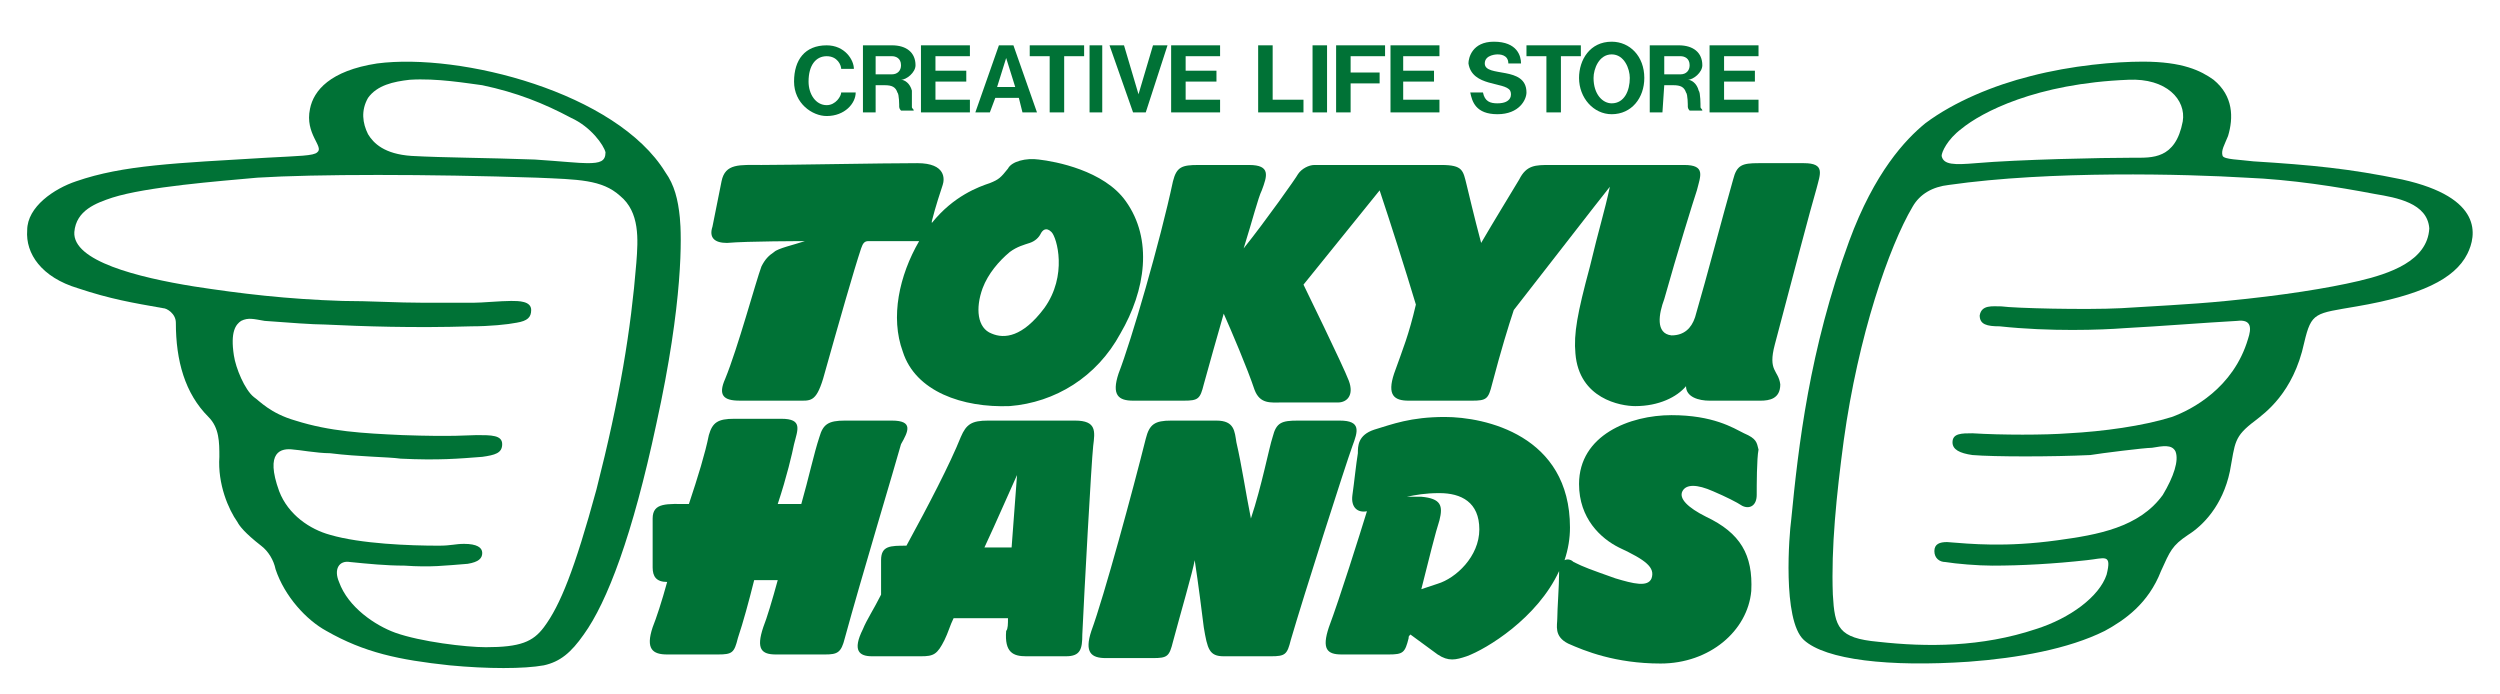 <?xml version="1.0" encoding="utf-8"?>
<!-- Generator: Adobe Illustrator 24.1.0, SVG Export Plug-In . SVG Version: 6.00 Build 0)  -->
<svg version="1.1" id="Layer_1" xmlns="http://www.w3.org/2000/svg" xmlns:xlink="http://www.w3.org/1999/xlink" x="0px" y="0px"
	 viewBox="0 0 137.9 38.3" style="enable-background:new 0 0 137.9 38.3;" xml:space="preserve">
<style type="text/css">
	.st0{fill:#007236;}
</style>
<g>
	<path class="st0" d="M40.1,13.4c1.1-0.1,4.3-0.1,4.3-0.1c-0.6,0.2-1.5,0.4-1.7,0.6c-0.3,0.2-0.5,0.4-0.7,0.8
		c-0.3,0.8-1.3,4.5-2,6.2c-0.4,0.9-0.1,1.2,0.8,1.2c0.9,0,2.5,0,3.2,0s1,0.1,1.4-1.2c0.9-3.2,1.7-6,2.1-7.2c0.1-0.3,0.2-0.4,0.4-0.4
		c0.5,0,1.3,0,2.3,0c0.2,0,0.4,0,0.5,0c-1.1,1.9-1.6,4.2-0.9,6.1c0.7,2.2,3.3,3.1,5.9,3c2.5-0.2,4.8-1.6,6.1-4
		c1.4-2.4,1.8-5.2,0.3-7.3c-1.2-1.7-3.9-2.2-4.8-2.3c-0.7-0.1-1.5,0.1-1.7,0.5c-0.4,0.5-0.5,0.6-1,0.8c-0.6,0.2-2,0.7-3.2,2.2
		c0,0,0,0,0-0.1c0.2-0.8,0.5-1.7,0.6-2S52.2,9,50.6,9c-2,0-7,0.1-8.6,0.1c-1.2,0-2-0.1-2.2,0.9c-0.2,1-0.4,2-0.5,2.5
		C39.1,13.1,39.4,13.4,40.1,13.4z M54.2,15.9c0.3-0.8,0.9-1.5,1.5-2c0.4-0.3,0.8-0.4,1.1-0.5s0.5-0.3,0.6-0.5s0.3-0.4,0.6-0.1
		c0.3,0.3,0.9,2.4-0.4,4.2c-1.2,1.6-2.2,1.7-2.9,1.4C53.9,18.1,53.8,17,54.2,15.9z"/>
	<path class="st0" d="M97.9,19c0.9-3.4,2-7.6,2.3-8.6c0.2-0.8,0.5-1.4-0.7-1.4c-1.1,0-1.7,0-2.5,0c-0.9,0-1.2,0.1-1.4,0.9
		c-0.6,2.1-1.4,5.2-2.1,7.6c-0.2,0.6-0.6,1-1.3,1c-0.9-0.1-0.7-1.2-0.4-2c0.7-2.5,1.6-5.4,1.8-6c0.2-0.8,0.5-1.4-0.7-1.4
		c-1.1,0-2.8,0-3.7,0c-0.1,0-0.1,0-0.2,0s-0.2,0-0.2,0c-1.1,0-2.6,0-3.3,0c-0.8,0-1.3,0-1.7,0.8c-0.6,1-1.4,2.3-2.1,3.5
		c-0.4-1.5-0.7-2.8-0.8-3.2c-0.2-0.8-0.2-1.1-1.4-1.1c-1.1,0-2,0-3,0h-0.1c-1.9,0-3.3,0-3.9,0c-0.3,0-0.7,0.2-0.9,0.5
		c-0.1,0.2-1.8,2.6-3,4.1c0.5-1.6,0.8-2.8,1-3.2c0.3-0.8,0.5-1.4-0.7-1.4s-2.1,0-2.8,0c-0.9,0-1.2,0.1-1.4,0.9
		c-0.7,3.3-2.3,8.8-3,10.6c-0.4,1.2,0,1.5,0.8,1.5c0.6,0,2.1,0,2.8,0c0.8,0,0.9-0.1,1.1-0.9c0.3-1.1,0.7-2.5,1.1-3.9
		c0.4,0.9,1.3,3,1.7,4.2c0.3,0.8,0.9,0.7,1.5,0.7c1,0,2.3,0,3.1,0c0.5,0,0.9-0.4,0.6-1.2s-2.5-5.3-2.5-5.3l4.2-5.2
		c0.6,1.8,1.4,4.3,2,6.3c-0.4,1.7-0.7,2.4-1.2,3.8c-0.4,1.2,0,1.5,0.8,1.5c0.6,0,2.7,0,3.5,0s0.9-0.1,1.1-0.9
		c0.5-1.9,0.9-3.2,1.2-4.1c1.8-2.3,4.5-5.8,5.3-6.8c-0.3,1.4-0.6,2.3-1.1,4.4c-0.7,2.6-0.9,3.7-0.8,4.8c0.2,2.5,2.5,2.9,3.3,2.9
		c1.3,0,2.3-0.5,2.8-1.1c0,0.6,0.7,0.8,1.3,0.8c0.6,0,2.1,0,2.8,0c0.5,0,1.1-0.1,1.1-0.9C98.1,20.4,97.5,20.5,97.9,19z"/>
	<path class="st0" d="M49.2,23.2c-1.1,0-1.8,0-2.6,0c-0.9,0-1.2,0.2-1.4,0.9c-0.3,0.9-0.6,2.3-1,3.7c-0.5,0-0.9,0-1.3,0
		c0.5-1.5,0.8-2.8,0.9-3.3c0.2-0.8,0.5-1.4-0.7-1.4c-1.1,0-1.8,0-2.6,0c-0.9,0-1.2,0.2-1.4,0.9c-0.2,1-0.6,2.3-1.1,3.8l0,0
		c-1.2,0-2-0.1-2,0.8c0,1.1,0,2.1,0,2.7c0,0.5,0.2,0.8,0.8,0.8c-0.3,1.1-0.6,2-0.8,2.5c-0.4,1.2,0,1.5,0.8,1.5c0.6,0,2.1,0,2.8,0
		c0.8,0,0.9-0.1,1.1-0.9c0.3-0.9,0.6-2,0.9-3.2c0.5,0,0.9,0,1.3,0c-0.3,1.1-0.6,2.1-0.8,2.6c-0.4,1.2-0.1,1.5,0.7,1.5
		c0.6,0,2,0,2.7,0s0.9-0.1,1.1-0.9c0.9-3.3,2.8-9.6,3.1-10.7C50.1,23.8,50.4,23.2,49.2,23.2z"/>
	<path class="st0" d="M73.9,23.2c-1.1,0-1.6,0-2.3,0c-0.9,0-1.2,0.1-1.4,0.9c-0.2,0.6-0.6,2.7-1.2,4.5c-0.3-1.5-0.5-2.9-0.8-4.2
		c-0.1-0.6-0.1-1.2-1.1-1.2c-1.1,0-1.8,0-2.5,0c-0.9,0-1.2,0.2-1.4,1c-0.7,2.8-2.3,8.7-3,10.6c-0.4,1.2,0,1.5,0.8,1.5
		c0.6,0,1.8,0,2.6,0c0.8,0,0.9-0.1,1.1-0.9c0.4-1.5,1.1-3.9,1.2-4.5c0.2,1.3,0.4,2.9,0.5,3.7c0.2,1.2,0.3,1.6,1.1,1.6
		c0.6,0,1.8,0,2.6,0c0.8,0,0.9-0.1,1.1-0.9c0.7-2.4,3-9.6,3.4-10.7C74.9,23.8,75.1,23.2,73.9,23.2z"/>
	<path class="st0" d="M59.3,23.2c-1.1,0-1.5,0-2.5,0c-1.3,0-1.5,0-2.3,0c-0.9,0-1.2,0.2-1.5,0.9c-0.6,1.5-1.8,3.8-3,6
		c-0.9,0-1.4,0-1.4,0.8s0,1.4,0,1.9c-0.4,0.8-0.8,1.4-1,1.9c-0.6,1.2-0.2,1.5,0.5,1.5c0.6,0,1.9,0,2.7,0c0.7,0,0.9-0.1,1.3-0.9
		c0.2-0.4,0.3-0.8,0.5-1.2c1.3,0,2.2,0,3,0c0,0.3,0,0.6-0.1,0.7c-0.1,1.2,0.4,1.4,1.1,1.4c0.6,0,1.4,0,2.2,0s0.9-0.4,0.9-1.2
		c0.1-2.2,0.5-9.5,0.6-10.4C60.4,23.8,60.5,23.2,59.3,23.2z M56.1,26.2l-0.3,4c-0.5,0-1,0-1.5,0C55,28.7,55.6,27.3,56.1,26.2z"/>
	<path class="st0" d="M37.5,12c-0.1-1-0.3-1.8-0.8-2.5c-2.7-4.4-11.3-6.6-15.9-6C18.2,3.9,17.3,5,17.1,6c-0.3,1.4,0.8,2.1,0.4,2.4
		c-0.2,0.2-1,0.2-2.8,0.3C9.7,9,6.8,9.1,4.2,10c-1.2,0.4-2.7,1.4-2.7,2.7c-0.1,1.3,0.8,2.6,2.8,3.2c1.8,0.6,3,0.8,4.7,1.1
		c0.2,0,0.7,0.3,0.7,0.8c0,2.1,0.5,3.9,1.8,5.2c0.6,0.6,0.6,1.4,0.6,2.2c-0.1,1.5,0.5,2.9,1,3.6c0.1,0.2,0.4,0.6,1.3,1.3
		c0.4,0.3,0.7,0.8,0.8,1.3c0.5,1.5,1.7,2.8,2.8,3.4c2.1,1.2,4,1.6,6.8,1.9c2.1,0.2,4.1,0.2,5.2,0c0.9-0.2,1.5-0.7,2.2-1.7
		c1.3-1.8,2.7-5.5,4-11.6C37.7,16.6,37.6,13,37.5,12z M20.3,5.4c0.5-0.7,1.4-0.9,2.3-1c1.5-0.1,3.2,0.2,4,0.3c1.9,0.4,3.4,1,4.9,1.8
		C32.6,7,33.3,8,33.4,8.4c0,0.5-0.3,0.6-1,0.6c-0.5,0-1.4-0.1-2.9-0.2c-2.7-0.1-5-0.1-6.8-0.2c-1.5-0.1-2.1-0.7-2.4-1.2
		C20,6.8,19.9,6.1,20.3,5.4z M35.1,14.5c-0.3,3.7-0.9,7.4-2.2,12.5c-1.2,4.4-2,6.4-2.9,7.6c-0.6,0.8-1.3,1.1-3.2,1.1
		c-1.1,0-3.6-0.3-5-0.8c-1.1-0.4-2.6-1.4-3.1-2.8c-0.3-0.7,0-1.2,0.6-1.1c1,0.1,2,0.2,3,0.2c1.5,0.1,2.2,0,3.5-0.1
		c0.6-0.1,0.8-0.3,0.8-0.6c0-0.3-0.3-0.5-1-0.5c-0.5,0-0.7,0.1-1.4,0.1c-1.6,0-4.3-0.1-6-0.6c-1.1-0.3-2.3-1.1-2.8-2.4
		c-0.8-2.2,0.1-2.4,0.8-2.3c0.2,0,1.3,0.2,2,0.2c1.6,0.2,3.2,0.2,3.9,0.3c2.1,0.1,3.2,0,4.5-0.1c0.7-0.1,1.1-0.2,1.1-0.7
		S27.1,24,26.3,24c-0.4,0-1.3,0.1-4.1,0c-2.2-0.1-4-0.2-5.9-0.8c-1.4-0.4-2-1.1-2.3-1.3c-0.5-0.4-1-1.6-1.1-2.3
		c-0.2-1.3,0.1-1.7,0.4-1.9c0.4-0.2,0.7-0.1,1.3,0c1.3,0.1,2.7,0.2,3.3,0.2C20,18,22.8,18.1,26,18c1,0,2-0.1,2.5-0.2
		c0.6-0.1,0.8-0.3,0.8-0.7c0-0.5-0.7-0.5-1.1-0.5c-0.6,0-1.6,0.1-2.1,0.1s-1,0-2.7,0c-1.5,0-3-0.1-4.5-0.1c-3.1-0.1-5.6-0.4-8.2-0.8
		c-3.1-0.5-6.7-1.4-6.6-3c0.1-1.2,1.2-1.6,2.1-1.9c1.9-0.6,5.8-0.9,8-1.1c3.2-0.2,9.4-0.2,15.4,0c2.3,0.1,3.6,0.1,4.6,1
		C35.3,11.7,35.2,13.2,35.1,14.5z"/>
	<path class="st0" d="M132.5,9.9c-2.9-0.6-5-0.8-8.2-1c-0.8-0.1-1.6-0.1-1.7-0.3c-0.1-0.3,0.1-0.6,0.3-1.1c0.3-1,0.3-2.2-0.8-3.1
		c-0.7-0.5-1.7-1-3.9-1c-1.5,0-3.9,0.2-6.2,0.8c-2,0.5-4.2,1.4-5.8,2.6c-1.1,0.9-2.8,2.7-4.2,6.5c-2.2,6-2.8,11.3-3.2,15.4
		c-0.1,0.7-0.5,5.5,0.7,6.6c1.2,1.1,4.7,1.5,9.1,1.2c2.7-0.2,5.5-0.7,7.5-1.7c1.1-0.6,2.4-1.5,3.1-3.3c0.5-1.1,0.6-1.4,1.5-2
		c0.8-0.5,1.9-1.6,2.3-3.5c0.3-1.6,0.2-1.9,1.4-2.8c0.5-0.4,2.1-1.5,2.7-4.3c0.4-1.7,0.6-1.6,2.9-2c3.5-0.6,5.4-1.5,6.1-2.9
		C136.6,13,137,10.9,132.5,9.9z M108.2,7.1c1.1-0.9,4.1-2.5,9.2-2.7c2.1-0.1,3.2,1.1,3,2.3c-0.4,2.1-1.7,2-2.7,2
		c-1.8,0-6.4,0.1-8.7,0.3c-1.2,0.1-1.8,0.1-1.9-0.4C107.1,8.4,107.4,7.7,108.2,7.1z M130.1,15.5c-1.7,0.4-4.2,0.8-7.3,1.1
		c-2,0.2-4.3,0.3-5.8,0.4c-2,0.1-5.9,0-6.6-0.1c-0.5,0-1.1-0.1-1.2,0.5c0,0.5,0.4,0.6,1.1,0.6c2.8,0.3,5.6,0.2,6.9,0.1
		c1.9-0.1,4.4-0.3,6.2-0.4c0.8-0.1,0.8,0.4,0.6,1c-0.8,2.7-3.1,3.9-4.2,4.3c-1.6,0.5-3.8,0.8-5.7,0.9c-1.3,0.1-3.7,0.1-5.3,0
		c-0.6,0-1.1,0-1.1,0.5c0,0.4,0.4,0.6,1.1,0.7c1.2,0.1,4.4,0.1,6.5,0c0.6-0.1,3-0.4,3.4-0.4c0.6-0.1,1.1-0.2,1.3,0.2
		c0.2,0.5-0.1,1.4-0.7,2.4c-1.3,1.8-3.6,2.2-5.8,2.5c-2.9,0.4-4.8,0.2-6.1,0.1c-0.4,0-0.7,0.1-0.7,0.5s0.3,0.6,0.6,0.6
		c0.6,0.1,1.8,0.2,2.6,0.2c1.6,0,3.4-0.1,5.2-0.3c1-0.1,1.4-0.4,1.1,0.8c-0.4,1.2-2,2.4-3.9,3c-3,1-6,1-8.7,0.7
		c-2.2-0.2-2.4-0.8-2.5-2.6c-0.1-2.6,0.2-5.5,0.6-8.5c0.8-5.8,2.5-10.7,3.8-12.9c0.4-0.7,1.1-1.1,2-1.2c5.6-0.8,13.1-0.6,16.4-0.4
		c2.5,0.1,5,0.5,7.1,0.9c1.2,0.2,2.9,0.5,3,1.9C133.9,14.4,131.8,15.1,130.1,15.5z"/>
	<path class="st0" d="M96.2,23.9c-0.6-0.3-1.7-1-4-1s-5.1,1.1-5.1,3.8c0,1.9,1.2,3,2.2,3.5c1.5,0.7,2,1.1,1.8,1.7
		c-0.2,0.5-1,0.3-2,0c-1.4-0.5-1.7-0.6-2.3-0.9c-0.1-0.1-0.3-0.2-0.5-0.1c0.2-0.6,0.3-1.2,0.3-1.8c0-5.1-4.7-6.1-6.9-6.1
		c-1.9,0-2.9,0.4-3.9,0.7c-0.9,0.3-0.9,0.9-0.9,1.3c-0.1,0.6-0.2,1.6-0.3,2.3c-0.1,0.7,0.3,1,0.8,0.9l0,0c-0.4,1.3-1.5,4.8-2.1,6.4
		c-0.4,1.2-0.1,1.5,0.7,1.5c0.6,0,1.9,0,2.6,0c0.8,0,0.9-0.1,1.1-0.9c0-0.1,0-0.1,0.1-0.2c0.4,0.3,1.1,0.8,1.5,1.1
		c0.6,0.4,1,0.3,1.6,0.1c1.1-0.4,3.9-2.1,5.1-4.7v0.1c0,0.7-0.1,2-0.1,2.5c0,0.4-0.2,1,0.6,1.4c0.9,0.4,2.6,1.1,5.1,1.1
		c2.7,0,4.8-1.8,5-4c0.1-2-0.6-3.2-2.5-4.1c-1-0.5-1.5-1-1.3-1.4s0.8-0.4,1.7,0c0.7,0.3,1.3,0.6,1.6,0.8c0.4,0.2,0.8,0,0.8-0.6
		c0-0.5,0-2,0.1-2.5C96.9,24.4,96.9,24.2,96.2,23.9z M79.3,32.2c-0.3,0.1-0.6,0.2-0.9,0.3c0.4-1.6,0.8-3.2,1-3.8
		c0.2-0.8,0.1-1.2-1-1.3c-0.4,0-0.6,0-0.8,0c0.5-0.1,1-0.2,1.8-0.2c1.2,0,2.2,0.5,2.2,2C81.6,30.7,80.3,31.9,79.3,32.2z"/>
	<polygon class="st0" points="97,5.5 95.1,5.5 95.1,4.5 96.8,4.5 96.8,3.9 95.1,3.9 95.1,3.1 97,3.1 97,2.5 94.3,2.5 94.3,6.2 
		97,6.2 	"/>
	<polygon class="st0" points="79.4,5.5 77.4,5.5 77.4,4.5 79.1,4.5 79.1,3.9 77.4,3.9 77.4,3.1 79.4,3.1 79.4,2.5 76.7,2.5 
		76.7,6.2 79.4,6.2 	"/>
	<polygon class="st0" points="67.3,5.5 65.4,5.5 65.4,4.5 67.1,4.5 67.1,3.9 65.4,3.9 65.4,3.1 67.3,3.1 67.3,2.5 64.6,2.5 
		64.6,6.2 67.3,6.2 	"/>
	<path class="st0" d="M82.6,5.7c-0.4,0-0.7-0.1-0.8-0.6h-0.7c0.1,0.5,0.3,1.2,1.5,1.2s1.6-0.8,1.6-1.2c0-1.5-2.3-0.8-2.3-1.6
		C81.9,3,82.6,3,82.6,3c0.1,0,0.6,0,0.6,0.5h0.7c0-0.4-0.2-1.2-1.5-1.2c-1.2,0-1.4,0.9-1.4,1.2c0.2,1.3,2,1,2.3,1.5
		C83.4,5.2,83.4,5.7,82.6,5.7z"/>
	<path class="st0" d="M88.9,6.3c1.1,0,1.8-0.9,1.8-2c0-1.2-0.8-2-1.8-2c-1.2,0-1.8,1-1.8,2C87.1,5.4,87.9,6.3,88.9,6.3z M88.9,3
		c0.7,0,1,0.8,1,1.3c0,0.7-0.3,1.4-1,1.4c-0.5,0-1-0.5-1-1.4C87.9,3.8,88.2,3,88.9,3z"/>
	<polygon class="st0" points="85.3,6.2 86.1,6.2 86.1,3.1 87.2,3.1 87.2,2.5 84.2,2.5 84.2,3.1 85.3,3.1 	"/>
	<polygon class="st0" points="63.2,6.2 64.4,2.5 63.6,2.5 62.8,5.2 62,2.5 61.2,2.5 62.5,6.2 	"/>
	<rect x="60.1" y="2.5" class="st0" width="0.7" height="3.7"/>
	<polygon class="st0" points="57.9,6.2 58.7,6.2 58.7,3.1 59.8,3.1 59.8,2.5 56.8,2.5 56.8,3.1 57.9,3.1 	"/>
	<path class="st0" d="M54.9,5.4h1.3l0.2,0.8h0.8l-1.3-3.7h-0.8l-1.3,3.7h0.8L54.9,5.4z M55.5,3.2L56,4.8h-1L55.5,3.2z"/>
	<path class="st0" d="M48.3,4.7h0.5c0.4,0,0.6,0.1,0.7,0.4c0.1,0.1,0.1,0.7,0.1,0.8c0,0.1,0.1,0.2,0.1,0.2h0.7
		c0-0.1-0.1-0.1-0.1-0.2s0-0.7,0-0.9c-0.1-0.4-0.4-0.6-0.6-0.6c0.3,0,0.8-0.4,0.8-0.8c0-0.7-0.5-1.1-1.3-1.1h-1.6v3.7h0.7L48.3,4.7z
		 M48.3,3.1h0.9c0.2,0,0.5,0.1,0.5,0.5c0,0.3-0.2,0.5-0.5,0.5h-0.9V3.1z"/>
	<path class="st0" d="M45.6,6.4c1,0,1.6-0.7,1.6-1.3h-0.8c0,0.2-0.3,0.7-0.8,0.7c-0.6,0-1-0.6-1-1.3c0-0.9,0.4-1.4,1-1.4
		s0.8,0.5,0.8,0.7c0.2,0,0.7,0,0.7,0c0-0.5-0.5-1.3-1.5-1.3c-1.2,0-1.8,0.8-1.8,2S44.8,6.4,45.6,6.4z"/>
	<polygon class="st0" points="71.9,5.5 70.2,5.5 70.2,2.5 69.4,2.5 69.4,6.2 71.9,6.2 	"/>
	<rect x="72.4" y="2.5" class="st0" width="0.8" height="3.7"/>
	<polygon class="st0" points="74.5,4.6 76.1,4.6 76.1,4 74.5,4 74.5,3.1 76.4,3.1 76.4,2.5 73.7,2.5 73.7,6.2 74.5,6.2 	"/>
	<polygon class="st0" points="53.5,5.5 51.6,5.5 51.6,4.5 53.3,4.5 53.3,3.9 51.6,3.9 51.6,3.1 53.5,3.1 53.5,2.5 50.8,2.5 
		50.8,6.2 53.5,6.2 	"/>
	<path class="st0" d="M91.8,4.7h0.5c0.4,0,0.6,0.1,0.7,0.4c0.1,0.1,0.1,0.7,0.1,0.8c0,0.1,0.1,0.2,0.1,0.2h0.7
		c0-0.1-0.1-0.1-0.1-0.2s0-0.8-0.1-0.9c-0.1-0.4-0.4-0.6-0.6-0.6c0.3,0,0.8-0.4,0.8-0.8c0-0.7-0.5-1.1-1.3-1.1H91v3.7h0.7L91.8,4.7z
		 M91.8,3.1h0.9c0.2,0,0.5,0.1,0.5,0.5c0,0.3-0.2,0.5-0.5,0.5h-0.9V3.1z"/>
</g>
</svg>
